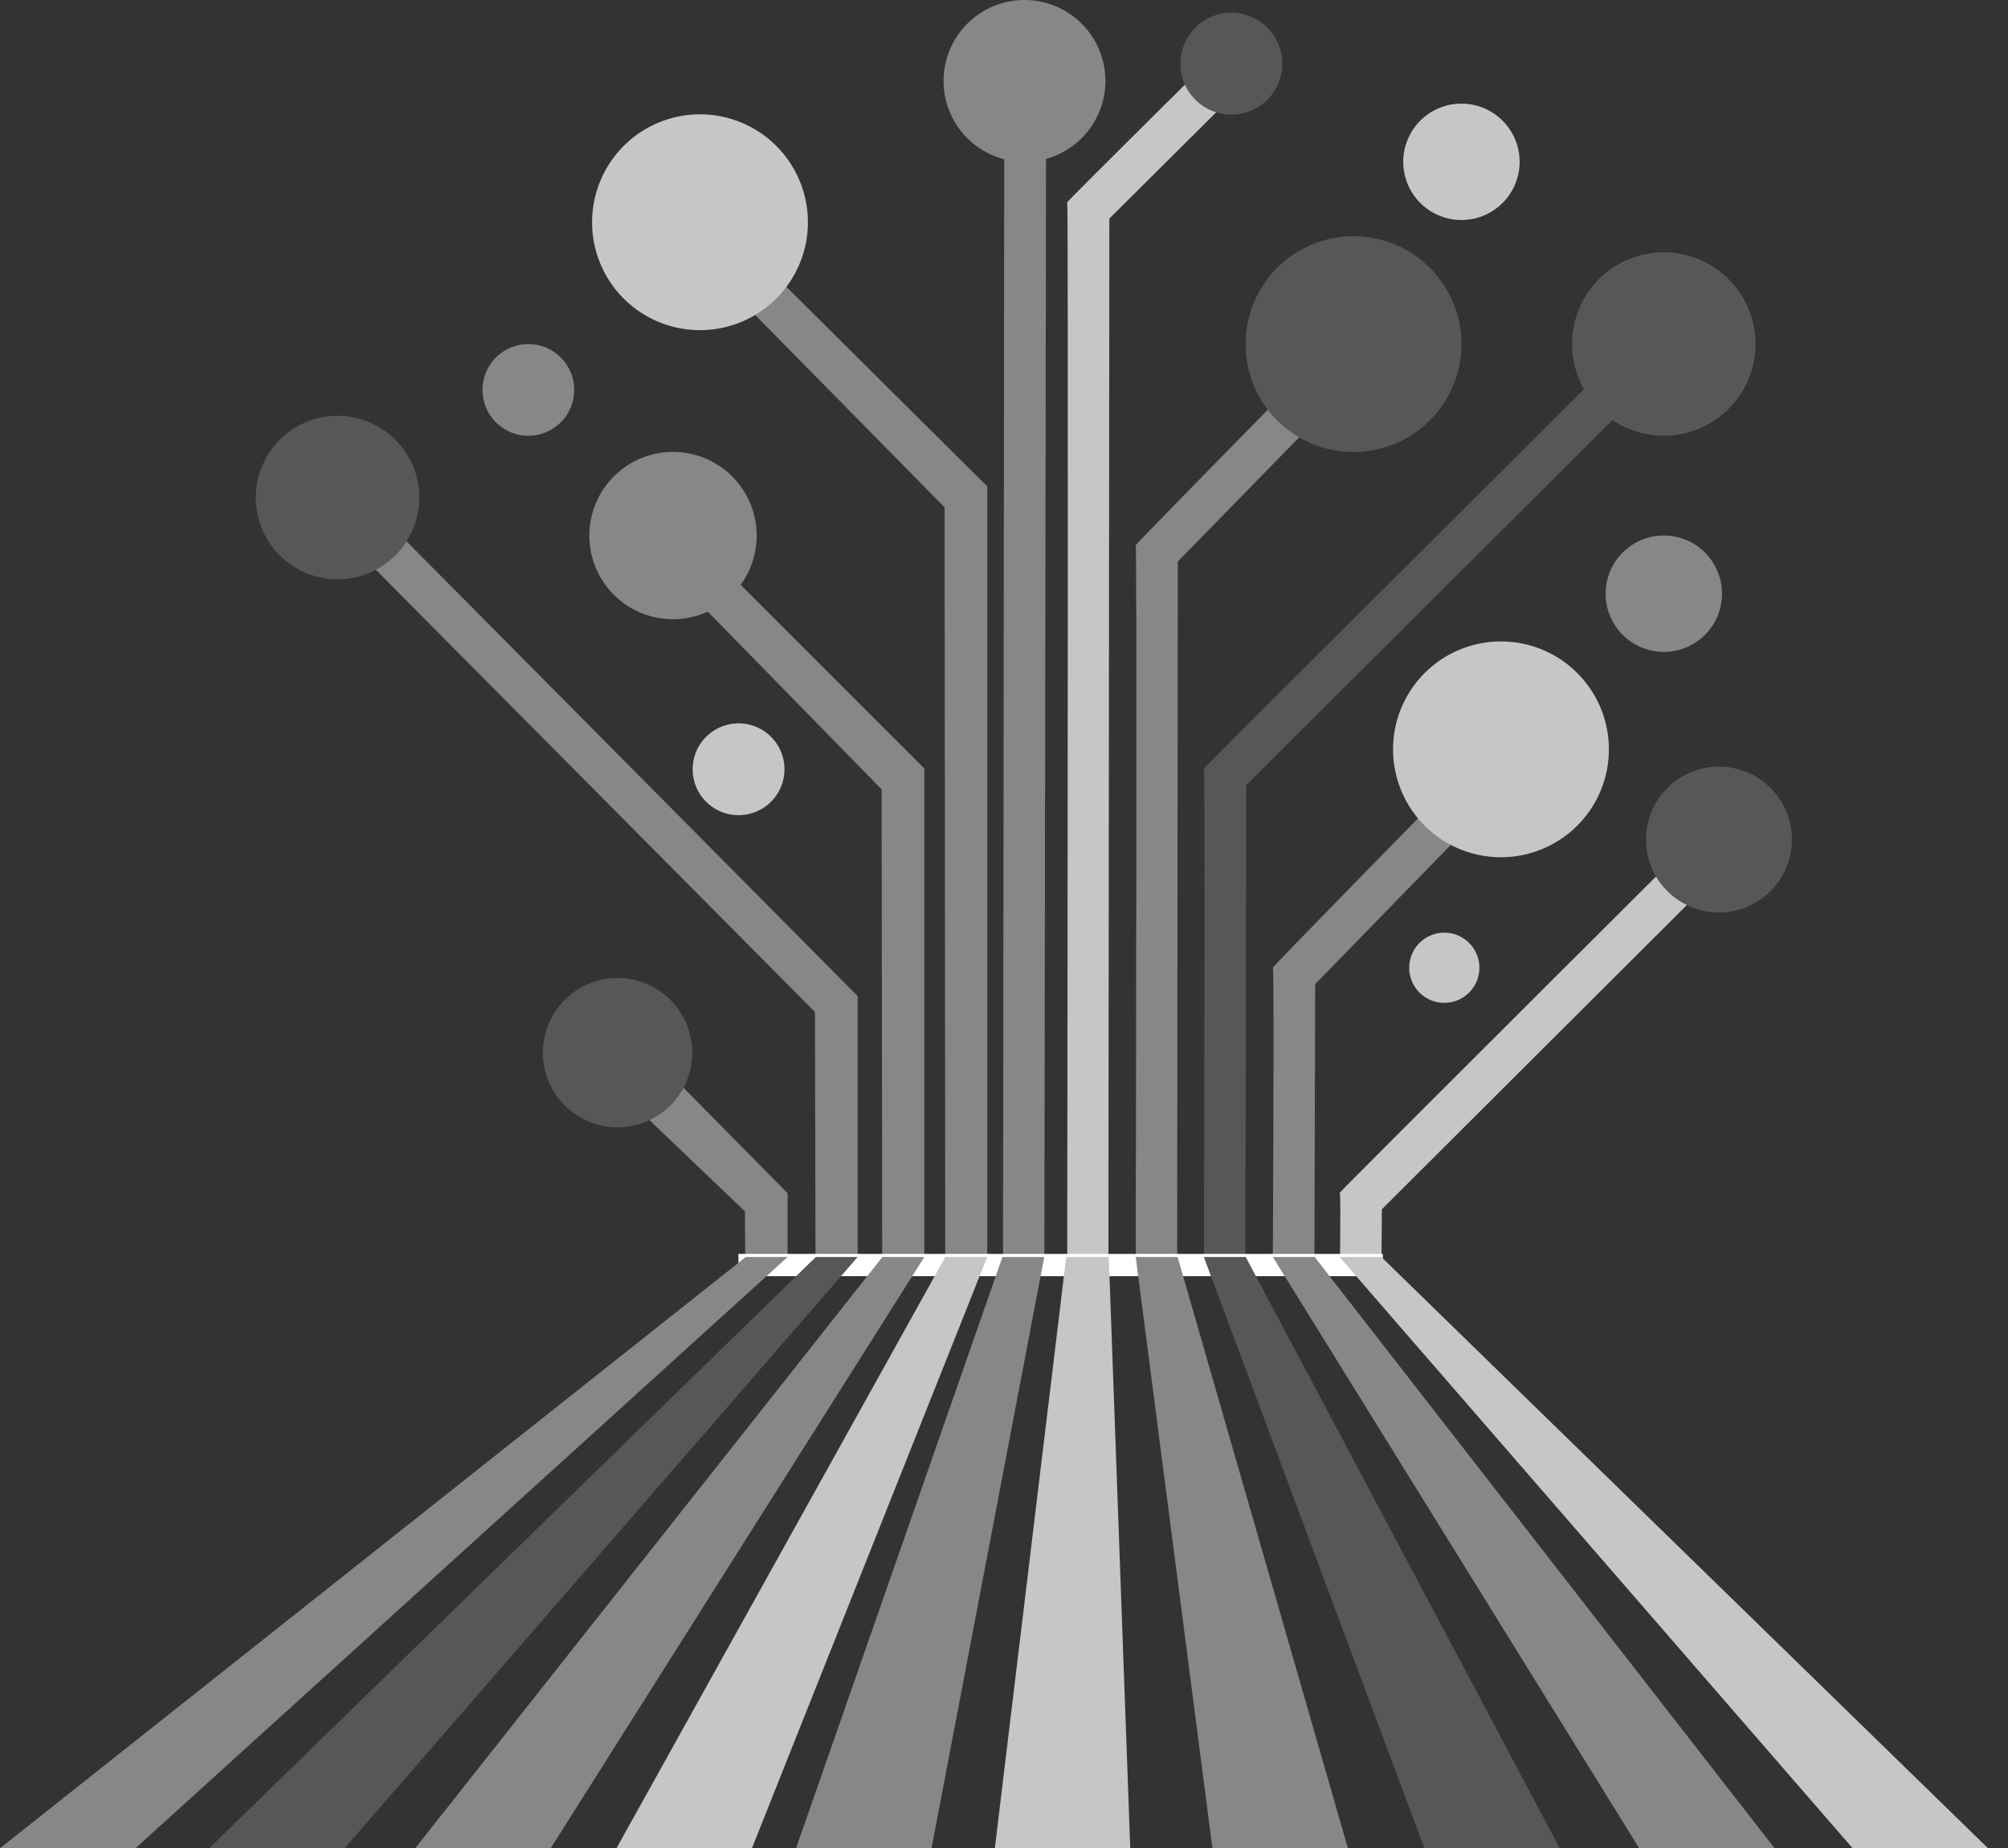 <svg id="Lager_1" data-name="Lager 1" xmlns="http://www.w3.org/2000/svg" xmlns:xlink="http://www.w3.org/1999/xlink" viewBox="0 0 315.4 290.33"><rect x="0" y="0" width="315.4" height="290.33" fill="#333333" stroke="none"/><defs><style>.cls-1{fill:none;}.cls-2{fill:#c6c6c6;}.cls-3{clip-path:url(#clip-path);}.cls-4{fill:#575756;}.cls-5{fill:#878787;}.cls-6{fill:#fff;}</style><clipPath id="clip-path"><rect class="cls-1" width="312.26" height="290.33"/></clipPath></defs><title>Rityta 1</title><path class="cls-2" d="M116,128.05a7.21,7.21,0,1,0-7.2-7.21,7.2,7.2,0,0,0,7.2,7.21"/><g class="cls-3"><path class="cls-4" d="M195.61,197.17l.14-73.85,74.26-74-4.75-4.57s-76.35,76-76.16,76,.07,49.86,0,76.53"/><path class="cls-5" d="M105.71,97.27A13.14,13.14,0,1,0,92.57,84.13a13.13,13.13,0,0,0,13.14,13.14"/><path class="cls-5" d="M83,68.45a7.2,7.2,0,1,0-7.21-7.2A7.2,7.2,0,0,0,83,68.45"/><path class="cls-5" d="M160.92,25.42a12.71,12.71,0,1,0-12.71-12.71,12.71,12.71,0,0,0,12.71,12.71"/><path class="cls-5" d="M261.33,102.4a9.14,9.14,0,1,0-9.13-9.13,9.14,9.14,0,0,0,9.13,9.13"/><path class="cls-2" d="M229.55,34.56a9.14,9.14,0,1,0-9.14-9.14,9.14,9.14,0,0,0,9.14,9.14"/><path class="cls-4" d="M261.33,68.45a14.41,14.41,0,1,0-14.4-14.4,14.41,14.41,0,0,0,14.4,14.4"/></g><polyline class="cls-5" points="164.04 197.32 164.31 20.82 157.74 20.82 157.55 197.38 155.07 197.4 155.07 76.41 123.01 44.55 117.99 48.84 148.37 79.7 148.47 197.38 145.18 197.45 145.18 120.71 113.69 89.23 108.68 93.53 138.48 124 138.57 197.34 134.71 197.34 134.71 156.47 50.7 71.77 45.69 76.07 128.01 158.97 128.09 197.28 123.71 197.16 123.71 187.44 102.81 166.26 96.56 170.75 117.01 190.29 117.05 197.2"/><g class="cls-3"><path class="cls-2" d="M174.1,197.43l.15-163.1L198.72,10,194,5.48s-26.56,26.29-26.37,26.3.05,121.11,0,165.68"/><path class="cls-5" d="M184.9,197.37,185,88.21,205.72,67,201,62.46S178.2,85.65,178.39,85.65s.07,77.31,0,111.77"/><path class="cls-5" d="M206.46,197.35l.12-42.76,22.4-23L224.24,127s-24.5,25-24.31,25,.08,27,0,45.22"/><path class="cls-2" d="M217,197.25l.05-7.29,60.53-60.38L272.84,125s-62.62,62.39-62.43,62.39.09,4.58.08,9.92"/></g><rect class="cls-6" x="115.99" y="196.97" width="101.21" height="3.5"/><polygon class="cls-2" points="167.47 197.46 156.26 290.33 177.53 290.33 174.16 197.46 167.47 197.46"/><polygon class="cls-5" points="157.45 197.46 125.04 290.33 146.32 290.33 164.02 197.46 157.45 197.46"/><polygon class="cls-5" points="178.39 197.46 190.44 290.33 211.72 290.33 184.97 197.46 178.39 197.46"/><polygon class="cls-2" points="148.48 197.46 96.83 290.33 118.11 290.33 155.06 197.46 148.48 197.46"/><polygon class="cls-4" points="189.09 197.46 223.73 290.33 245 290.33 195.67 197.46 189.09 197.46"/><polygon class="cls-5" points="138.6 197.46 65.22 290.33 86.5 290.33 145.18 197.46 138.6 197.46"/><polygon class="cls-5" points="199.93 197.46 257.47 290.33 278.74 290.33 206.5 197.46 199.93 197.46"/><polygon class="cls-4" points="128.14 197.46 32.86 290.33 54.13 290.33 134.71 197.46 128.14 197.46"/><polygon class="cls-2" points="210.41 197.46 290.99 290.33 312.26 290.33 216.98 197.46 210.41 197.46"/><polygon class="cls-5" points="117.14 197.46 0 290.33 21.28 290.33 123.71 197.46 117.14 197.46"/><g class="cls-3"><path class="cls-4" d="M193.41,18a8,8,0,1,0-8-8,8,8,0,0,0,8,8"/><path class="cls-4" d="M270,143.34a11.46,11.46,0,1,0-11.46-11.46A11.46,11.46,0,0,0,270,143.34"/><path class="cls-4" d="M97,177.09a11.73,11.73,0,1,0-11.73-11.73A11.73,11.73,0,0,0,97,177.09"/><path class="cls-4" d="M53,91A12.84,12.84,0,1,0,40.18,78.11,12.84,12.84,0,0,0,53,91"/><path class="cls-2" d="M110,51.86A16.95,16.95,0,1,0,93,34.92a16.94,16.94,0,0,0,17,16.94"/><path class="cls-4" d="M212.6,71a16.95,16.95,0,1,0-16.95-16.94A16.94,16.94,0,0,0,212.6,71"/><path class="cls-2" d="M235.76,134.66a16.95,16.95,0,1,0-16.95-17,16.94,16.94,0,0,0,16.95,17"/></g><path class="cls-2" d="M226.85,157.53a5.51,5.51,0,1,0-5.5-5.5,5.5,5.5,0,0,0,5.5,5.5"/></svg>